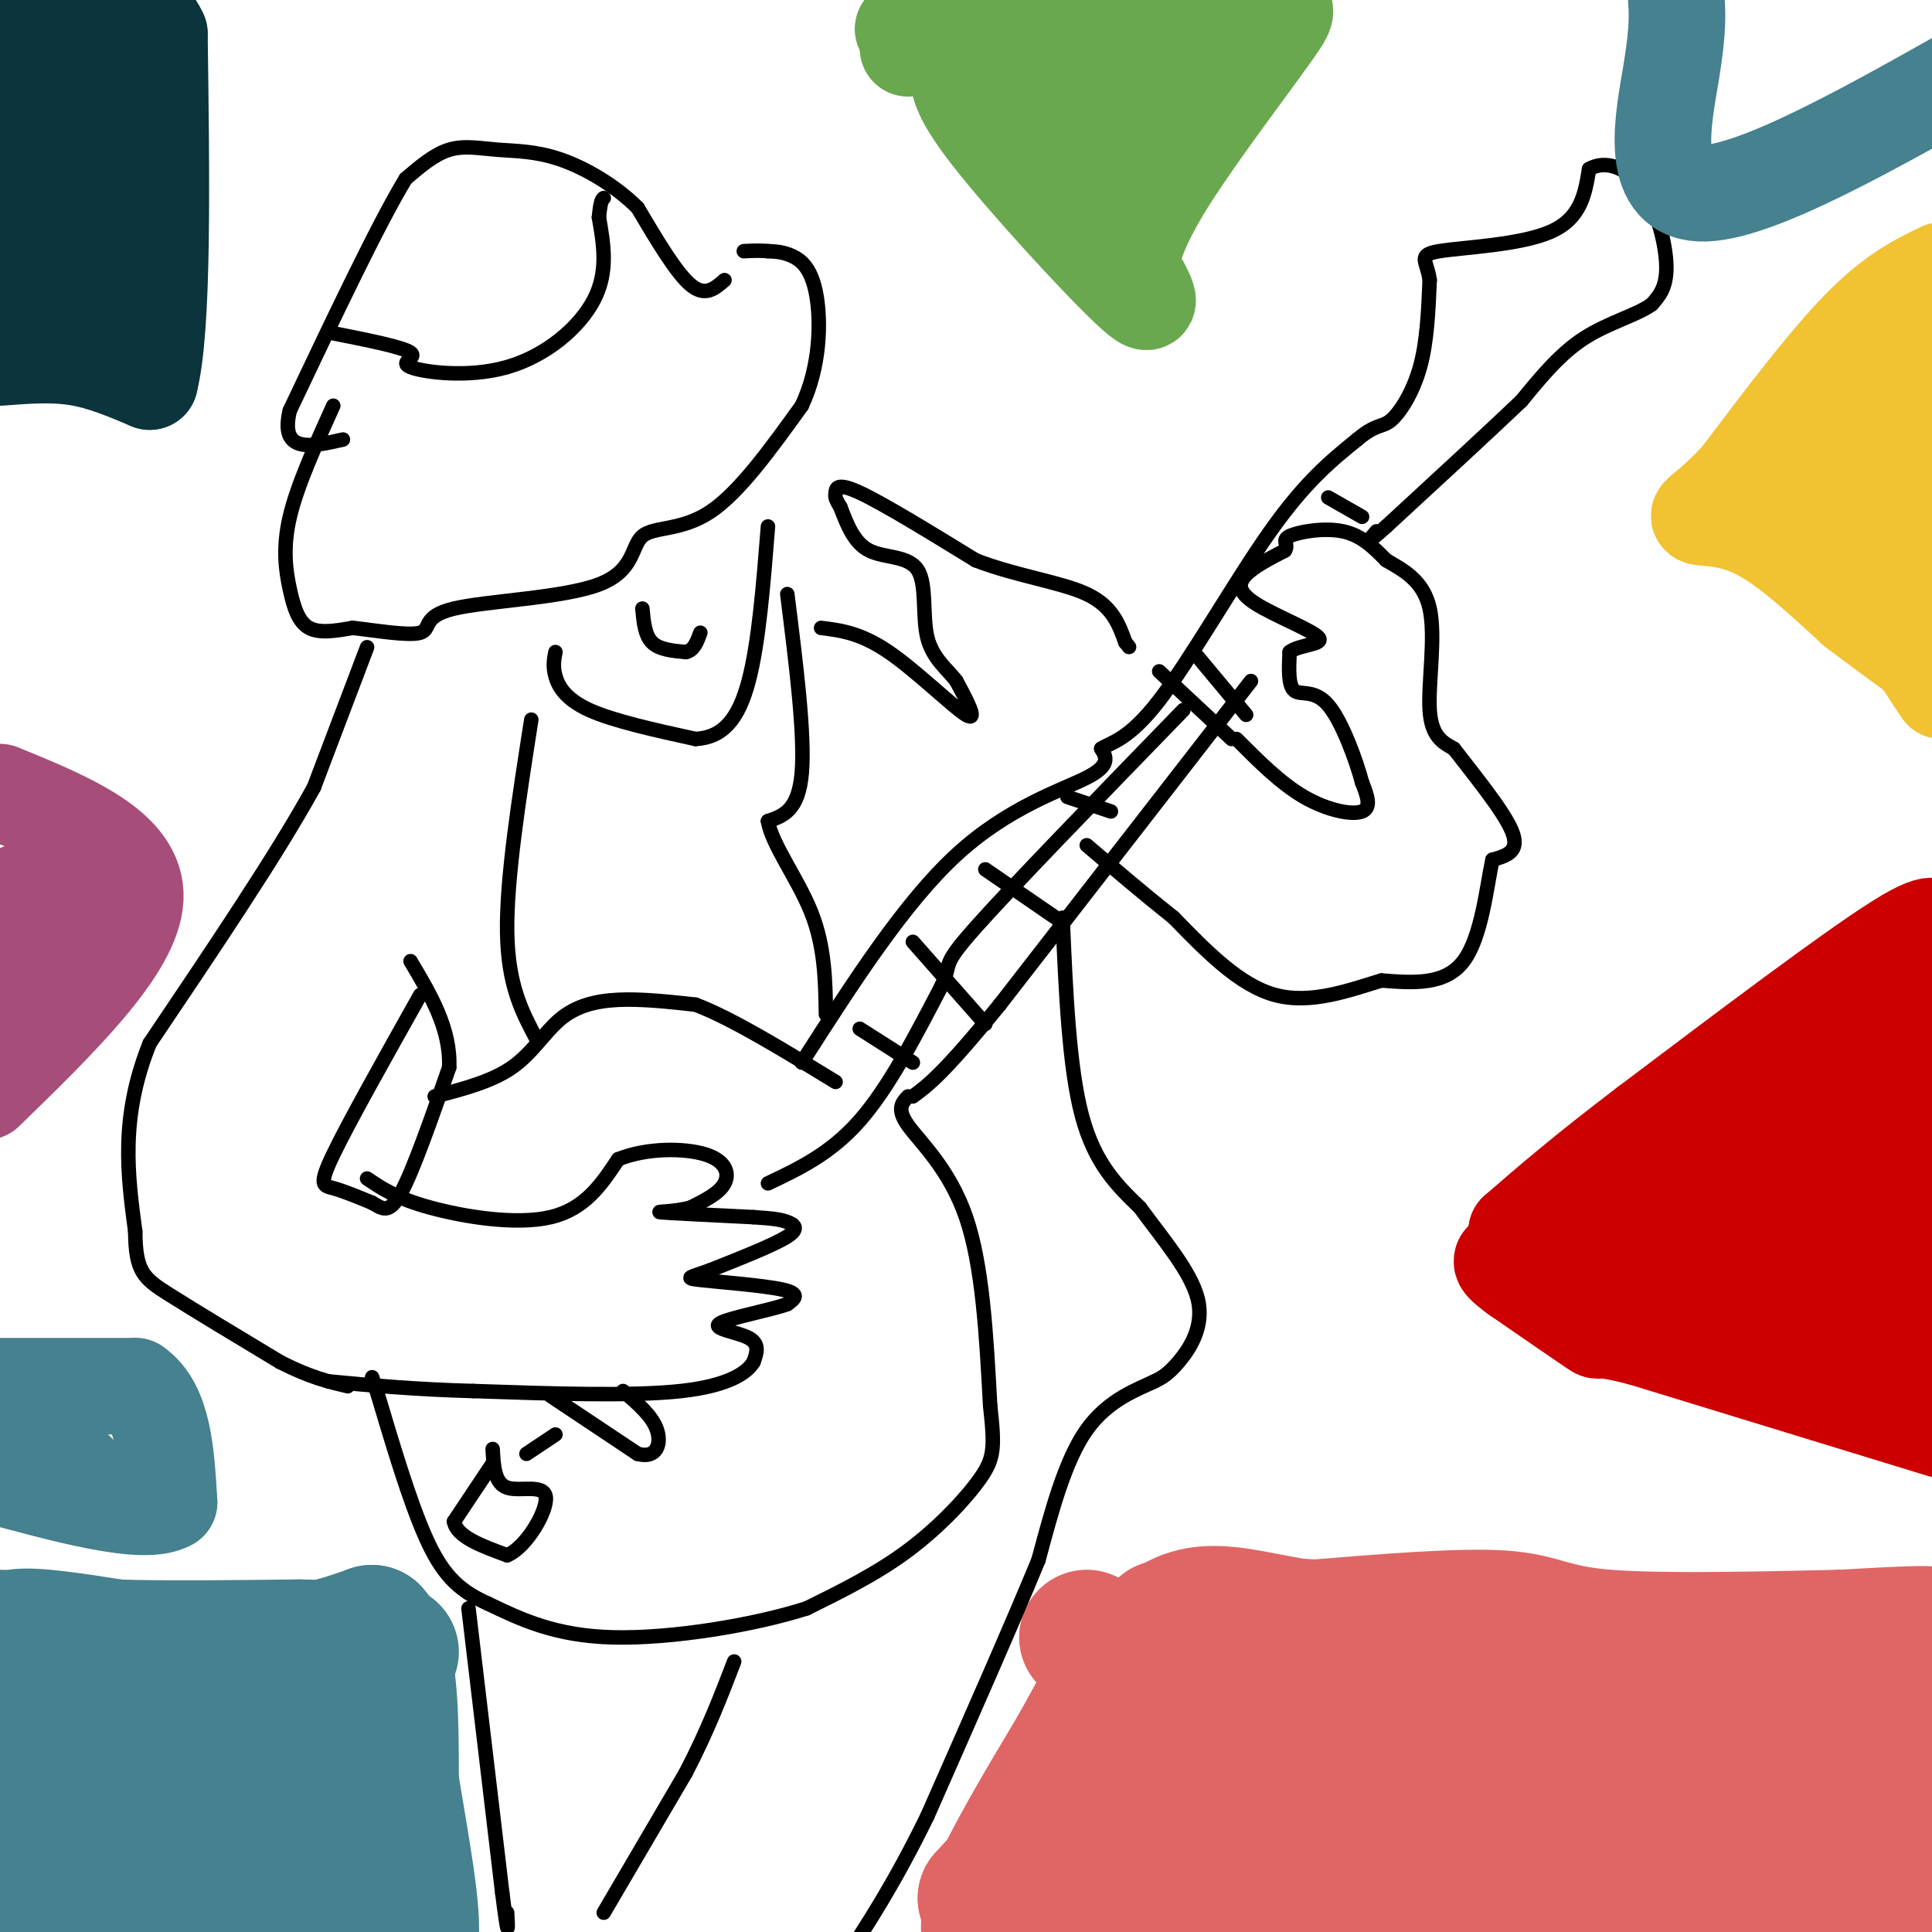 <svg viewBox='0 0 400 400' version='1.1' xmlns='http://www.w3.org/2000/svg' xmlns:xlink='http://www.w3.org/1999/xlink'><g fill='none' stroke='#e06666' stroke-width='28' stroke-linecap='round' stroke-linejoin='round'><path d='M225,339c8.815,4.167 17.631,8.333 38,10c20.369,1.667 52.292,0.833 69,-1c16.708,-1.833 18.202,-4.667 24,-6c5.798,-1.333 15.899,-1.167 26,-1'/><path d='M382,341c8.667,-0.167 17.333,-0.083 26,0'/><path d='M404,343c0.000,18.833 0.000,37.667 -2,50c-2.000,12.333 -6.000,18.167 -10,24'/><path d='M389,399c1.000,-23.500 2.000,-47.000 1,-52c-1.000,-5.000 -4.000,8.500 -7,22'/><path d='M383,369c-0.378,3.733 2.178,2.067 -1,8c-3.178,5.933 -12.089,19.467 -21,33'/><path d='M358,399c1.667,-16.167 3.333,-32.333 3,-31c-0.333,1.333 -2.667,20.167 -5,39'/><path d='M360,390c5.465,-17.665 10.930,-35.331 11,-28c0.070,7.331 -5.255,39.658 -7,38c-1.745,-1.658 0.089,-37.300 -2,-46c-2.089,-8.700 -8.101,9.542 -14,19c-5.899,9.458 -11.685,10.131 -15,10c-3.315,-0.131 -4.157,-1.065 -5,-2'/><path d='M328,381c-3.165,-11.581 -8.577,-39.534 -11,-35c-2.423,4.534 -1.856,41.556 0,50c1.856,8.444 5.000,-11.688 9,-25c4.000,-13.312 8.857,-19.803 12,-13c3.143,6.803 4.571,26.902 6,47'/><path d='M344,396c1.249,-12.121 2.498,-24.242 1,-22c-1.498,2.242 -5.742,18.848 -8,26c-2.258,7.152 -2.531,4.848 -4,-6c-1.469,-10.848 -4.134,-30.242 -3,-39c1.134,-8.758 6.067,-6.879 11,-5'/><path d='M341,350c2.156,-2.289 2.044,-5.511 0,-7c-2.044,-1.489 -6.022,-1.244 -10,-1'/><path d='M331,342c-11.000,-1.000 -33.500,-3.000 -56,-5'/><path d='M275,337c-15.000,-0.833 -24.500,-0.417 -34,0'/><path d='M241,337c-1.778,1.778 10.778,6.222 30,8c19.222,1.778 45.111,0.889 71,0'/><path d='M342,345c24.244,-1.333 49.356,-4.667 56,-6c6.644,-1.333 -5.178,-0.667 -17,0'/><path d='M381,339c-12.655,0.262 -35.792,0.917 -48,0c-12.208,-0.917 -13.488,-3.405 -22,-4c-8.512,-0.595 -24.256,0.702 -40,2'/><path d='M271,337c-11.845,-1.381 -21.458,-5.833 -29,0c-7.542,5.833 -13.012,21.952 -19,33c-5.988,11.048 -12.494,17.024 -19,23'/><path d='M204,393c3.024,-3.214 20.083,-22.750 27,-28c6.917,-5.250 3.690,3.786 1,13c-2.690,9.214 -4.845,18.607 -7,28'/><path d='M225,402c8.563,-24.144 17.126,-48.287 20,-44c2.874,4.287 0.059,37.005 0,41c-0.059,3.995 2.638,-20.732 6,-22c3.362,-1.268 7.389,20.923 10,27c2.611,6.077 3.805,-3.962 5,-14'/><path d='M266,390c2.022,-11.511 4.578,-33.289 4,-32c-0.578,1.289 -4.289,25.644 -8,50'/><path d='M264,396c2.933,-12.615 5.866,-25.231 8,-27c2.134,-1.769 3.470,7.308 6,12c2.530,4.692 6.256,4.999 8,8c1.744,3.001 1.506,8.696 7,1c5.494,-7.696 16.720,-28.785 21,-32c4.280,-3.215 1.614,11.442 0,22c-1.614,10.558 -2.175,17.017 -4,12c-1.825,-5.017 -4.912,-21.508 -8,-38'/><path d='M302,354c-2.919,-0.922 -6.215,15.774 -8,16c-1.785,0.226 -2.057,-16.016 -4,-12c-1.943,4.016 -5.555,28.290 -11,39c-5.445,10.710 -12.722,7.855 -20,5'/><path d='M259,402c-9.833,1.333 -24.417,2.167 -39,3'/><path d='M207,404c-1.833,-2.000 -3.667,-4.000 -1,-11c2.667,-7.000 9.833,-19.000 17,-31'/><path d='M223,362c3.667,-6.667 4.333,-7.833 5,-9'/></g>
<g fill='none' stroke='#45818e' stroke-width='28' stroke-linecap='round' stroke-linejoin='round'><path d='M0,339c1.800,2.756 3.600,5.511 5,7c1.400,1.489 2.400,1.711 11,1c8.600,-0.711 24.800,-2.356 41,-4'/><path d='M57,343c10.167,-1.500 15.083,-3.250 20,-5'/><path d='M77,338c4.000,4.333 4.000,17.667 4,31'/><path d='M81,369c2.000,12.378 5.000,27.822 4,33c-1.000,5.178 -6.000,0.089 -11,-5'/><path d='M74,397c-3.477,-6.570 -6.669,-20.495 -8,-32c-1.331,-11.505 -0.801,-20.591 0,-22c0.801,-1.409 1.875,4.859 0,18c-1.875,13.141 -6.697,33.153 -9,32c-2.303,-1.153 -2.087,-23.472 -2,-28c0.087,-4.528 0.043,8.736 0,22'/><path d='M55,387c0.276,7.910 0.966,16.686 0,14c-0.966,-2.686 -3.588,-16.833 -5,-25c-1.412,-8.167 -1.616,-10.354 -3,-4c-1.384,6.354 -3.950,21.249 -7,17c-3.050,-4.249 -6.586,-27.643 -9,-31c-2.414,-3.357 -3.707,13.321 -5,30'/><path d='M26,388c-1.763,7.322 -3.671,10.626 -5,5c-1.329,-5.626 -2.080,-20.181 -3,-20c-0.920,0.181 -2.010,15.100 -3,23c-0.990,7.900 -1.882,8.781 -3,0c-1.118,-8.781 -2.462,-27.223 -4,-36c-1.538,-8.777 -3.269,-7.888 -5,-7'/><path d='M3,353c-0.443,5.198 0.950,21.694 2,28c1.050,6.306 1.756,2.422 3,0c1.244,-2.422 3.027,-3.383 4,-8c0.973,-4.617 1.135,-12.891 0,-18c-1.135,-5.109 -3.568,-7.055 -6,-9'/><path d='M6,346c-2.533,-3.044 -5.867,-6.156 -3,-7c2.867,-0.844 11.933,0.578 21,2'/><path d='M24,341c9.833,0.333 23.917,0.167 38,0'/><path d='M62,341c9.500,0.167 14.250,0.583 19,1'/></g>
<g fill='none' stroke='#000000' stroke-width='3' stroke-linecap='round' stroke-linejoin='round'><path d='M76,134c0.000,0.000 -11.000,29.000 -11,29'/><path d='M65,163c-7.500,13.667 -20.750,33.333 -34,53'/><path d='M31,216c-6.167,15.333 -4.583,27.167 -3,39'/><path d='M28,255c0.067,8.333 1.733,9.667 7,13c5.267,3.333 14.133,8.667 23,14'/><path d='M58,282c6.167,3.167 10.083,4.083 14,5'/><path d='M87,206c-7.422,13.222 -14.844,26.444 -18,33c-3.156,6.556 -2.044,6.444 0,7c2.044,0.556 5.022,1.778 8,3'/><path d='M77,249c2.133,1.178 3.467,2.622 6,-2c2.533,-4.622 6.267,-15.311 10,-26'/><path d='M93,221c0.333,-8.000 -3.833,-15.000 -8,-22'/><path d='M76,244c3.022,2.044 6.044,4.089 13,6c6.956,1.911 17.844,3.689 25,2c7.156,-1.689 10.578,-6.844 14,-12'/><path d='M128,240c5.917,-2.381 13.708,-2.333 18,-1c4.292,1.333 5.083,3.952 4,6c-1.083,2.048 -4.042,3.524 -7,5'/><path d='M143,250c-3.267,0.956 -7.933,0.844 -6,1c1.933,0.156 10.467,0.578 19,1'/><path d='M156,252c4.333,0.286 5.667,0.500 7,1c1.333,0.500 2.667,1.286 0,3c-2.667,1.714 -9.333,4.357 -16,7'/><path d='M147,263c-3.929,1.452 -5.750,1.583 -2,2c3.750,0.417 13.071,1.119 17,2c3.929,0.881 2.464,1.940 1,3'/><path d='M163,270c-3.357,1.250 -12.250,2.875 -14,4c-1.750,1.125 3.643,1.750 6,3c2.357,1.250 1.679,3.125 1,5'/><path d='M156,282c-1.267,2.111 -4.933,4.889 -15,6c-10.067,1.111 -26.533,0.556 -43,0'/><path d='M98,288c-12.167,-0.333 -21.083,-1.167 -30,-2'/><path d='M90,227c5.893,-1.530 11.786,-3.060 16,-6c4.214,-2.940 6.750,-7.292 10,-10c3.250,-2.708 7.214,-3.774 12,-4c4.786,-0.226 10.393,0.387 16,1'/><path d='M144,208c7.500,2.833 18.250,9.417 29,16'/><path d='M188,227c-1.222,1.289 -2.444,2.578 0,6c2.444,3.422 8.556,8.978 12,19c3.444,10.022 4.222,24.511 5,39'/><path d='M205,291c0.964,8.679 0.875,10.875 -2,15c-2.875,4.125 -8.536,10.179 -15,15c-6.464,4.821 -13.732,8.411 -21,12'/><path d='M167,333c-11.000,3.511 -28.000,6.289 -40,6c-12.000,-0.289 -19.000,-3.644 -26,-7'/><path d='M101,332c-6.489,-2.867 -9.711,-6.533 -13,-14c-3.289,-7.467 -6.644,-18.733 -10,-30'/><path d='M78,288c-1.667,-5.000 -0.833,-2.500 0,0'/><path d='M220,190c0.667,15.500 1.333,31.000 4,41c2.667,10.000 7.333,14.500 12,19'/><path d='M236,250c4.750,6.512 10.625,13.292 12,19c1.375,5.708 -1.750,10.345 -4,13c-2.250,2.655 -3.625,3.327 -5,4'/><path d='M239,286c-3.444,1.644 -9.556,3.756 -14,10c-4.444,6.244 -7.222,16.622 -10,27'/><path d='M215,323c-5.500,13.333 -14.250,33.167 -23,53'/><path d='M192,376c-6.833,14.000 -12.417,22.500 -18,31'/><path d='M125,396c0.000,0.000 17.000,-29.000 17,-29'/><path d='M142,367c4.500,-8.667 7.250,-15.833 10,-23'/><path d='M97,333c0.000,0.000 7.000,59.000 7,59'/><path d='M104,392c1.333,10.500 1.167,7.250 1,4'/><path d='M163,123c1.833,14.583 3.667,29.167 3,37c-0.667,7.833 -3.833,8.917 -7,10'/><path d='M159,170c0.778,4.844 6.222,11.956 9,19c2.778,7.044 2.889,14.022 3,21'/><path d='M170,130c4.089,0.511 8.178,1.022 14,5c5.822,3.978 13.378,11.422 16,13c2.622,1.578 0.311,-2.711 -2,-7'/><path d='M198,141c-1.687,-2.308 -4.906,-4.577 -6,-9c-1.094,-4.423 -0.064,-10.998 -2,-14c-1.936,-3.002 -6.839,-2.429 -10,-4c-3.161,-1.571 -4.581,-5.285 -6,-9'/><path d='M174,105c-1.167,-1.905 -1.083,-2.167 -1,-3c0.083,-0.833 0.167,-2.238 5,0c4.833,2.238 14.417,8.119 24,14'/><path d='M202,116c8.489,3.289 17.711,4.511 23,7c5.289,2.489 6.644,6.244 8,10'/><path d='M233,133c1.333,1.667 0.667,0.833 0,0'/><path d='M240,139c0.000,0.000 15.000,14.000 15,14'/><path d='M256,153c4.578,4.600 9.156,9.200 14,12c4.844,2.800 9.956,3.800 12,3c2.044,-0.800 1.022,-3.400 0,-6'/><path d='M282,162c-1.179,-4.464 -4.125,-12.625 -7,-16c-2.875,-3.375 -5.679,-1.964 -7,-3c-1.321,-1.036 -1.161,-4.518 -1,-8'/><path d='M267,135c1.935,-1.573 7.271,-1.504 6,-3c-1.271,-1.496 -9.150,-4.557 -13,-7c-3.850,-2.443 -3.671,-4.270 -2,-6c1.671,-1.730 4.836,-3.365 8,-5'/><path d='M266,114c0.917,-1.321 -0.792,-2.125 1,-3c1.792,-0.875 7.083,-1.821 11,-1c3.917,0.821 6.458,3.411 9,6'/><path d='M287,116c3.488,2.036 7.708,4.125 9,10c1.292,5.875 -0.345,15.536 0,21c0.345,5.464 2.673,6.732 5,8'/><path d='M301,155c3.622,4.756 10.178,12.644 12,17c1.822,4.356 -1.089,5.178 -4,6'/><path d='M309,178c-1.200,5.422 -2.200,15.978 -6,21c-3.800,5.022 -10.400,4.511 -17,4'/><path d='M286,203c-6.600,2.000 -14.600,5.000 -22,3c-7.400,-2.000 -14.200,-9.000 -21,-16'/><path d='M243,190c-6.500,-5.167 -12.250,-10.083 -18,-15'/><path d='M69,84c-3.738,8.262 -7.476,16.524 -9,23c-1.524,6.476 -0.833,11.167 0,15c0.833,3.833 1.810,6.810 4,8c2.190,1.190 5.595,0.595 9,0'/><path d='M73,130c4.599,0.491 11.596,1.720 14,1c2.404,-0.720 0.216,-3.389 7,-5c6.784,-1.611 22.540,-2.164 30,-5c7.460,-2.836 6.624,-7.956 9,-10c2.376,-2.044 7.965,-1.013 14,-5c6.035,-3.987 12.518,-12.994 19,-22'/><path d='M166,84c3.857,-8.143 4.000,-17.500 3,-23c-1.000,-5.500 -3.143,-7.143 -5,-8c-1.857,-0.857 -3.429,-0.929 -5,-1'/><path d='M159,52c-1.667,-0.167 -3.333,-0.083 -5,0'/><path d='M150,58c-2.000,1.750 -4.000,3.500 -7,1c-3.000,-2.500 -7.000,-9.250 -11,-16'/><path d='M132,43c-4.668,-4.638 -10.839,-8.233 -16,-10c-5.161,-1.767 -9.313,-1.707 -13,-2c-3.687,-0.293 -6.911,-0.941 -10,0c-3.089,0.941 -6.045,3.470 -9,6'/><path d='M84,37c-5.500,9.000 -14.750,28.500 -24,48'/><path d='M60,85c-2.167,9.000 4.417,7.500 11,6'/><path d='M69,69c7.226,1.435 14.453,2.871 16,4c1.547,1.129 -2.585,1.952 0,3c2.585,1.048 11.888,2.321 20,0c8.112,-2.321 15.032,-8.234 18,-14c2.968,-5.766 1.984,-11.383 1,-17'/><path d='M124,45c0.333,-3.500 0.667,-3.750 1,-4'/><path d='M115,135c-0.289,1.467 -0.578,2.933 0,5c0.578,2.067 2.022,4.733 7,7c4.978,2.267 13.489,4.133 22,6'/><path d='M144,153c5.689,-0.311 8.911,-4.089 11,-12c2.089,-7.911 3.044,-19.956 4,-32'/><path d='M133,126c0.250,2.750 0.500,5.500 2,7c1.500,1.500 4.250,1.750 7,2'/><path d='M142,135c1.667,-0.333 2.333,-2.167 3,-4'/><path d='M110,149c-2.583,16.500 -5.167,33.000 -5,44c0.167,11.000 3.083,16.500 6,22'/><path d='M166,220c10.578,-16.511 21.156,-33.022 32,-43c10.844,-9.978 21.956,-13.422 27,-16c5.044,-2.578 4.022,-4.289 3,-6'/><path d='M228,155c2.024,-1.333 5.583,-1.667 12,-10c6.417,-8.333 15.690,-24.667 23,-35c7.310,-10.333 12.655,-14.667 18,-19'/><path d='M281,91c4.036,-3.405 5.125,-2.417 7,-4c1.875,-1.583 4.536,-5.738 6,-11c1.464,-5.262 1.732,-11.631 2,-18'/><path d='M296,58c-0.512,-4.060 -2.792,-5.208 2,-6c4.792,-0.792 16.655,-1.226 23,-4c6.345,-2.774 7.173,-7.887 8,-13'/><path d='M329,35c3.393,-1.964 7.875,-0.375 11,4c3.125,4.375 4.893,11.536 5,16c0.107,4.464 -1.446,6.232 -3,8'/><path d='M342,63c-3.000,2.222 -9.000,3.778 -14,7c-5.000,3.222 -9.000,8.111 -13,13'/><path d='M315,83c-6.833,6.500 -17.417,16.250 -28,26'/><path d='M287,109c-5.000,4.500 -3.500,2.750 -2,1'/><path d='M259,141c0.000,0.000 -52.000,67.000 -52,67'/><path d='M207,208c-11.667,14.333 -14.833,16.667 -18,19'/><path d='M102,303c0.000,0.000 -8.000,12.000 -8,12'/><path d='M94,315c0.500,3.167 5.750,5.083 11,7'/><path d='M105,322c3.952,-1.607 8.333,-9.125 8,-12c-0.333,-2.875 -5.381,-1.107 -8,-2c-2.619,-0.893 -2.810,-4.446 -3,-8'/><path d='M109,301c0.000,0.000 6.000,-4.000 6,-4'/><path d='M114,289c0.000,0.000 18.000,12.000 18,12'/><path d='M132,301c4.000,1.111 5.000,-2.111 4,-5c-1.000,-2.889 -4.000,-5.444 -7,-8'/><path d='M159,245c6.500,-3.083 13.000,-6.167 19,-13c6.000,-6.833 11.500,-17.417 17,-28'/><path d='M195,204c2.289,-5.022 -0.489,-3.578 7,-12c7.489,-8.422 25.244,-26.711 43,-45'/><path d='M178,213c0.000,0.000 11.000,7.000 11,7'/><path d='M189,195c0.000,0.000 15.000,17.000 15,17'/><path d='M204,180c0.000,0.000 16.000,11.000 16,11'/><path d='M221,165c0.000,0.000 9.000,3.000 9,3'/><path d='M248,136c0.000,0.000 10.000,12.000 10,12'/><path d='M275,103c0.000,0.000 7.000,4.000 7,4'/></g>
<g fill='none' stroke='#f1c232' stroke-width='20' stroke-linecap='round' stroke-linejoin='round'><path d='M402,56c-5.000,2.417 -10.000,4.833 -17,12c-7.000,7.167 -16.000,19.083 -25,31'/><path d='M360,99c-6.155,6.619 -9.042,7.667 -8,8c1.042,0.333 6.012,-0.048 12,3c5.988,3.048 12.994,9.524 20,16'/><path d='M384,126c7.667,5.833 16.833,12.417 26,19'/><path d='M402,143c-5.887,-8.851 -11.774,-17.702 -14,-29c-2.226,-11.298 -0.792,-25.042 0,-22c0.792,3.042 0.940,22.869 1,30c0.060,7.131 0.030,1.565 0,-4'/><path d='M389,118c0.639,-8.909 2.238,-29.183 4,-27c1.762,2.183 3.689,26.822 3,23c-0.689,-3.822 -3.993,-36.106 -5,-41c-1.007,-4.894 0.284,17.602 0,29c-0.284,11.398 -2.142,11.699 -4,12'/><path d='M387,114c-1.190,2.619 -2.167,3.167 -3,1c-0.833,-2.167 -1.524,-7.048 -3,-10c-1.476,-2.952 -3.738,-3.976 -6,-5'/></g>
<g fill='none' stroke='#6aa84f' stroke-width='20' stroke-linecap='round' stroke-linejoin='round'><path d='M188,10c0.992,-0.971 1.984,-1.943 4,-1c2.016,0.943 5.056,3.799 6,6c0.944,2.201 -0.207,3.746 7,13c7.207,9.254 22.774,26.215 29,32c6.226,5.785 3.113,0.392 0,-5'/><path d='M234,55c0.493,-3.026 1.726,-8.090 8,-18c6.274,-9.910 17.589,-24.667 22,-31c4.411,-6.333 1.918,-4.244 -10,-2c-11.918,2.244 -33.262,4.641 -46,5c-12.738,0.359 -16.869,-1.321 -21,-3'/><path d='M187,6c3.756,0.244 23.644,2.356 32,7c8.356,4.644 5.178,11.822 2,19'/><path d='M221,32c0.702,3.869 1.458,4.042 4,0c2.542,-4.042 6.869,-12.298 9,-15c2.131,-2.702 2.065,0.149 2,3'/><path d='M236,20c-4.622,1.133 -17.178,2.467 -23,2c-5.822,-0.467 -4.911,-2.733 -4,-5'/></g>
<g fill='none' stroke='#cc0000' stroke-width='20' stroke-linecap='round' stroke-linejoin='round'><path d='M395,213c-32.250,19.333 -64.500,38.667 -71,48c-6.500,9.333 12.750,8.667 32,8'/><path d='M356,269c13.244,3.156 30.356,7.044 38,8c7.644,0.956 5.822,-1.022 4,-3'/><path d='M398,274c-0.568,-10.528 -3.987,-35.348 -6,-37c-2.013,-1.652 -2.619,19.863 -3,18c-0.381,-1.863 -0.537,-27.104 0,-37c0.537,-9.896 1.769,-4.448 3,1'/><path d='M392,219c1.493,5.751 3.724,19.628 5,22c1.276,2.372 1.596,-6.762 1,-6c-0.596,0.762 -2.108,11.421 -4,18c-1.892,6.579 -4.163,9.079 -7,10c-2.837,0.921 -6.239,0.263 -8,-1c-1.761,-1.263 -1.880,-3.132 -2,-5'/><path d='M377,257c-7.857,-1.095 -26.500,-1.333 -29,-2c-2.500,-0.667 11.143,-1.762 19,-4c7.857,-2.238 9.929,-5.619 12,-9'/><path d='M379,242c-10.267,1.933 -41.933,11.267 -52,14c-10.067,2.733 1.467,-1.133 13,-5'/><path d='M340,251c10.156,-10.022 29.044,-32.578 40,-44c10.956,-11.422 13.978,-11.711 17,-12'/><path d='M397,195c3.107,-1.690 2.375,0.083 3,-1c0.625,-1.083 2.607,-5.024 -7,1c-9.607,6.024 -30.804,22.012 -52,38'/><path d='M341,233c-13.167,10.000 -20.083,16.000 -27,22'/><path d='M314,255c4.500,7.333 29.250,14.667 54,22'/><path d='M368,277c16.000,6.833 29.000,12.917 42,19'/><path d='M402,296c0.000,0.000 -62.000,-19.000 -62,-19'/><path d='M340,277c-11.156,-2.911 -8.044,-0.689 -10,-2c-1.956,-1.311 -8.978,-6.156 -16,-11'/><path d='M314,264c-3.167,-2.333 -3.083,-2.667 -3,-3'/></g>
<g fill='none' stroke='#0c343d' stroke-width='20' stroke-linecap='round' stroke-linejoin='round'><path d='M0,74c5.417,-0.417 10.833,-0.833 16,0c5.167,0.833 10.083,2.917 15,5'/><path d='M31,79c2.833,-11.167 2.417,-41.583 2,-72'/><path d='M33,7c-5.244,-11.600 -19.356,-4.600 -25,-1c-5.644,3.600 -2.822,3.800 0,4'/><path d='M8,10c-1.486,12.128 -5.203,40.447 -2,41c3.203,0.553 13.324,-26.659 18,-38c4.676,-11.341 3.907,-6.812 3,0c-0.907,6.812 -1.954,15.906 -3,25'/><path d='M24,38c-1.131,7.976 -2.458,15.417 -4,14c-1.542,-1.417 -3.298,-11.690 -4,-13c-0.702,-1.310 -0.351,6.345 0,14'/><path d='M16,53c-2.311,3.111 -8.089,3.889 -8,6c0.089,2.111 6.044,5.556 12,9'/><path d='M20,68c2.000,1.833 1.000,1.917 0,2'/></g>
<g fill='none' stroke='#a64d79' stroke-width='20' stroke-linecap='round' stroke-linejoin='round'><path d='M0,164c14.250,5.833 28.500,11.667 28,22c-0.500,10.333 -15.750,25.167 -31,40'/><path d='M0,211c1.304,-14.470 2.607,-28.940 5,-26c2.393,2.940 5.875,23.292 7,25c1.125,1.708 -0.107,-15.226 0,-22c0.107,-6.774 1.554,-3.387 3,0'/><path d='M15,188c1.167,1.333 2.583,4.667 4,8'/></g>
<g fill='none' stroke='#45818e' stroke-width='20' stroke-linecap='round' stroke-linejoin='round'><path d='M0,287c0.000,0.000 28.000,0.000 28,0'/><path d='M28,287c5.833,4.000 6.417,14.000 7,24'/><path d='M35,311c-5.167,3.000 -21.583,-1.500 -38,-6'/><path d='M0,306c7.583,-0.167 15.167,-0.333 16,-1c0.833,-0.667 -5.083,-1.833 -11,-3'/><path d='M5,302c-1.833,-0.500 -0.917,-0.250 0,0'/><path d='M347,-1c0.267,3.356 0.533,6.711 -1,16c-1.533,9.289 -4.867,24.511 6,25c10.867,0.489 35.933,-13.756 61,-28'/></g>
</svg>
